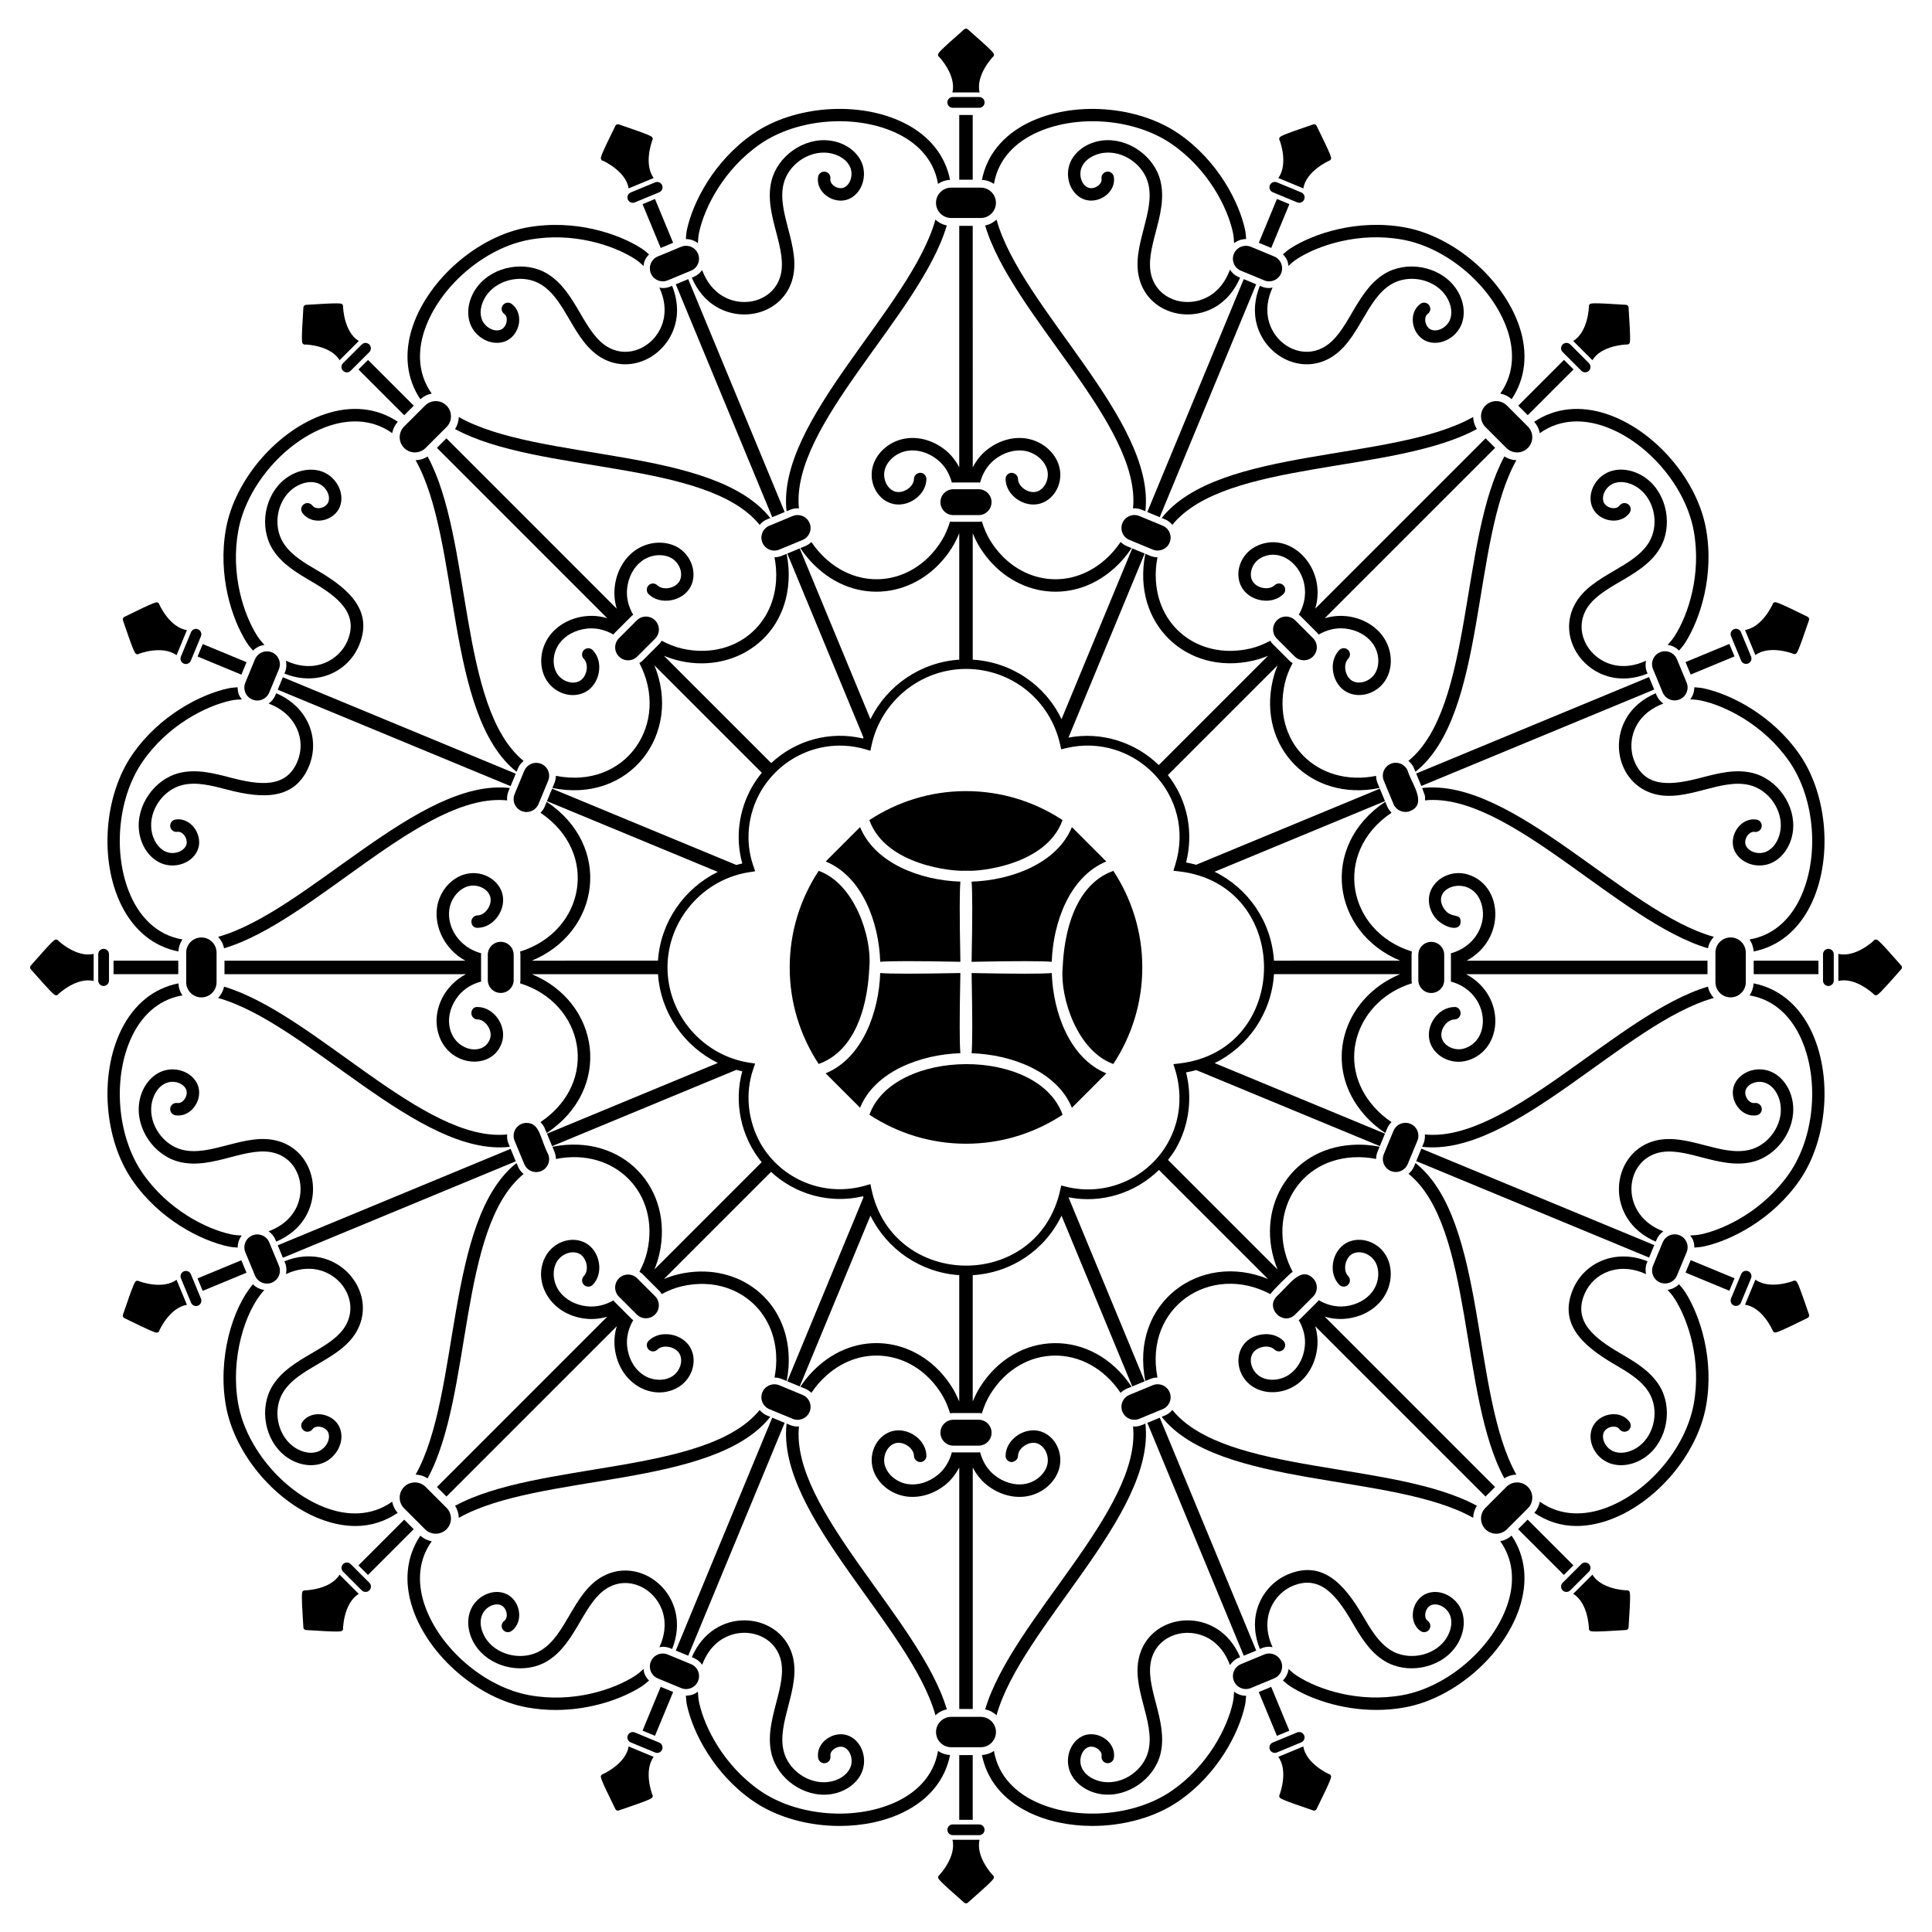 <?xml version="1.0" encoding="UTF-8"?>
<!-- Uploaded to: SVG Repo, www.svgrepo.com, Generator: SVG Repo Mixer Tools -->
<svg fill="#000000" width="800px" height="800px" version="1.1" viewBox="144 144 512 512" xmlns="http://www.w3.org/2000/svg">
 <g>
  <path d="m404.93 171.14c0-0.789-0.641-1.426-1.426-1.426h-7.019c-0.789 0-1.426 0.641-1.426 1.426 0 0.789 0.641 1.426 1.426 1.426h7.019c0.789 0.004 1.426-0.637 1.426-1.426z"/>
  <path d="m400.48 151.77c-0.281-0.238-0.68-0.238-0.961 0-6.996 6.144-6.973 6.356-6.918 6.816 0.027 0.234 0.078 0.391 0.289 0.504 0.059 0.047 4.613 4.859 3.504 9.422 0.035 0 0.066-0.02 0.102-0.02h7.019c0.035 0 0.062 0.02 0.098 0.02-1.094-4.488 3.301-9.223 3.496-9.414 0.164-0.121 0.273-0.309 0.297-0.508 0.047-0.465 0.074-0.676-6.926-6.82z"/>
  <path d="m592.05 322.76-1.367-3.301 11.613-4.809 1.367 3.301z"/>
  <path d="m571.71 295.28c-4.055 2.379-8.258 4.836-10.453 9.039-1.77 3.391-1.902 7.231-0.371 10.82 1.652 3.879 5.102 6.902 9.219 8.094 3.621 1.055 7.238 0.586 10.523-0.73l-0.203-0.492c-0.387-0.938-0.395-1.934-0.219-2.91-2.844 1.32-6.016 1.875-9.18 0.957-3.18-0.922-5.836-3.246-7.106-6.223-1.137-2.66-1.043-5.5 0.266-7.996 1.754-3.359 5.371-5.477 9.195-7.719 3.918-2.297 7.969-4.668 10.402-8.633 3.602-5.863 2.086-14.359-3.309-18.555-3.008-2.328-6.789-3.09-9.863-1.965-3.801 1.379-6.012 5.676-4.738 9.195 0.715 1.957 2.629 3.43 4.887 3.746 2.055 0.289 3.969-0.441 5.082-1.969 0.539-0.734 0.375-1.77-0.359-2.305-0.734-0.531-1.77-0.375-2.305 0.363-0.551 0.754-1.555 0.699-1.957 0.645-1.047-0.148-1.949-0.793-2.246-1.605-0.652-1.801 0.691-4.215 2.758-4.969 2.422-0.871 5.059 0.184 6.715 1.473 4.133 3.211 5.285 9.723 2.519 14.219-1.996 3.266-5.523 5.332-9.258 7.519z"/>
  <path d="m540.21 538.07-45.156-45.156c1.82 0.547 3.762 0.77 5.805 0.539 3.93-0.445 7.394-2.344 9.512-5.207 2.469-3.336 2.898-7.859 1.074-11.258-2.078-3.883-6.906-5.539-10.539-3.648-1.891 0.992-3.246 2.981-3.629 5.32-0.363 2.227 0.23 4.344 1.621 5.797 0.633 0.66 1.68 0.68 2.336 0.051 0.656-0.633 0.68-1.676 0.047-2.336-0.672-0.699-0.941-1.785-0.746-2.981 0.211-1.301 0.938-2.426 1.902-2.93 1.984-1.043 4.898 0.047 6.098 2.285 1.211 2.262 0.875 5.441-0.824 7.734-1.574 2.129-4.207 3.551-7.227 3.891-2.523 0.281-4.898-0.383-7.039-1.617-0.09 0.105-0.121 0.234-0.223 0.336l-4.723 4.723c-0.094 0.094-0.223 0.129-0.324 0.219 1.23 2.137 1.895 4.512 1.609 7.039-0.344 3.019-1.758 5.656-3.887 7.227-2.297 1.699-5.477 2.039-7.734 0.824-2.238-1.199-3.328-4.106-2.285-6.098 1.012-1.918 4.312-2.684 5.918-1.156 0.648 0.629 1.699 0.605 2.332-0.051 0.629-0.66 0.605-1.703-0.055-2.332-1.457-1.398-3.578-1.984-5.801-1.621-7.637 1.25-7.93 10.809-1.672 14.168 3.41 1.82 7.93 1.387 11.262-1.078 2.859-2.117 4.758-5.582 5.207-9.508 0.23-2.043 0.012-3.977-0.527-5.793l45.141 45.141z"/>
  <path d="m398.21 174.47h3.57v17.152h-3.57z"/>
  <path d="m543.35 251.48c-0.785-0.785-1.816-1.18-2.844-1.18-1.031 0-2.059 0.395-2.844 1.18-1.57 1.57-1.57 4.117 0 5.691l5.543 5.543c0.785 0.785 1.816 1.18 2.844 1.18 1.031 0 2.059-0.395 2.844-1.18 1.57-1.57 1.57-4.121 0-5.688z"/>
  <path d="m451.35 519.7 25.562 61.715-3.297 1.367-25.562-61.715z"/>
  <path d="m401.79 596.89v-63.984c0.906 1.711 2.078 3.305 3.719 4.613 3.094 2.465 6.898 3.574 10.41 3.043 4.106-0.613 7.609-3.512 8.719-7.199 1.273-4.215-0.957-8.809-4.875-10.031-2.023-0.637-4.394-0.191-6.32 1.195-1.84 1.32-2.918 3.231-2.957 5.25-0.023 0.91 0.699 1.668 1.613 1.688 0.832-0.078 1.664-0.703 1.684-1.613 0.023-0.969 0.602-1.934 1.586-2.641 1.074-0.77 2.391-1.043 3.41-0.727 2.148 0.672 3.434 3.496 2.699 5.93-0.738 2.453-3.227 4.461-6.051 4.887-2.609 0.387-5.488-0.469-7.863-2.359-1.98-1.578-3.188-3.711-3.828-6.082-0.133 0.012-0.258 0.039-0.395 0.039h-6.684c-0.133 0-0.262-0.031-0.395-0.039-0.645 2.367-1.852 4.504-3.836 6.082-2.371 1.891-5.25 2.754-7.856 2.359-2.824-0.426-5.312-2.434-6.051-4.891-0.734-2.434 0.555-5.258 2.695-5.926 1.039-0.324 2.352-0.043 3.418 0.727 0.984 0.707 1.559 1.668 1.582 2.637 0.02 0.91 0.852 1.633 1.684 1.617 0.914-0.02 1.633-0.773 1.613-1.684-0.043-2.016-1.117-3.93-2.949-5.246-1.926-1.387-4.297-1.832-6.328-1.199-3.91 1.219-6.144 5.816-4.875 10.031 1.117 3.691 4.621 6.586 8.723 7.199 3.535 0.527 7.32-0.586 10.402-3.043 1.648-1.312 2.82-2.906 3.731-4.621v63.992z"/>
  <path d="m450.79 510.84c-0.438 0-0.883 0.086-1.309 0.262l-6.172 2.555c-1.75 0.727-2.582 2.734-1.855 4.481 0.547 1.32 1.824 2.117 3.172 2.117 0.438 0 0.883-0.086 1.312-0.262l6.172-2.555c1.75-0.727 2.582-2.731 1.855-4.481-0.551-1.316-1.832-2.117-3.176-2.117z"/>
  <path d="m480.53 193.09c-0.301 0.727 0.043 1.559 0.77 1.859l6.465 2.676c0.715 0.301 1.555-0.035 1.859-0.77 0.301-0.727-0.043-1.559-0.77-1.859l-6.465-2.68c-0.723-0.293-1.559 0.047-1.859 0.773z"/>
  <path d="m396.66 527.11h6.684c1.895 0 3.43-1.535 3.43-3.43s-1.535-3.43-3.43-3.43h-6.684c-1.895 0-3.43 1.535-3.43 3.43 0 1.891 1.535 3.43 3.43 3.43z"/>
  <path d="m392.05 197.75c0 2.223 1.801 4.023 4.023 4.023h7.836c2.219 0 4.023-1.801 4.023-4.023s-1.801-4.023-4.023-4.023h-7.836c-2.223 0-4.023 1.805-4.023 4.023z"/>
  <path d="m451.55 192.02c-1.598-6.691-8.68-11.629-15.457-10.781-3.773 0.473-6.981 2.613-8.367 5.586-0.777 1.664-0.922 3.676-0.387 5.519 0.566 1.965 1.855 3.543 3.539 4.328 1.883 0.875 4.281 0.562 6.098-0.801 1.676-1.258 2.496-3.121 2.207-4.996-0.137-0.902-1.004-1.527-1.883-1.375-0.902 0.141-1.52 0.984-1.379 1.883 0.145 0.93-0.605 1.602-0.93 1.844-0.848 0.637-1.93 0.816-2.723 0.453-1.121-0.523-1.59-1.641-1.766-2.258-0.309-1.07-0.234-2.269 0.203-3.207 1.09-2.336 3.707-3.449 5.785-3.707 5.219-0.648 10.609 3.137 11.84 8.27 0.887 3.723-0.148 7.676-1.238 11.859-1.188 4.551-2.418 9.258-1 13.781 1.145 3.652 3.766 6.461 7.387 7.914 3.902 1.57 8.488 1.273 12.242-0.793 3.301-1.816 5.531-4.707 6.922-7.957l-0.48-0.199c-0.941-0.391-1.652-1.09-2.215-1.914-1.078 2.949-2.93 5.59-5.816 7.18-2.898 1.594-6.418 1.824-9.418 0.621-2.688-1.078-4.625-3.152-5.473-5.84-1.133-3.617-0.074-7.668 1.043-11.957 1.16-4.387 2.348-8.93 1.266-13.453z"/>
  <path d="m561 241.9-12.129 12.129-2.527-2.527 12.129-12.129z"/>
  <path d="m558.12 235.29c-0.555 0.555-0.555 1.457 0 2.012l4.949 4.949c0.555 0.555 1.457 0.559 2.012 0 0.555-0.555 0.555-1.457 0-2.012l-4.949-4.949c-0.551-0.555-1.453-0.555-2.012 0z"/>
  <path d="m485.7 198.1-4.809 11.609-3.297-1.367 4.809-11.609z"/>
  <path d="m474.17 209.14c-1.348 0-2.625 0.797-3.172 2.117-0.727 1.75 0.105 3.758 1.855 4.481l6.172 2.555c0.43 0.18 0.875 0.262 1.312 0.262 1.344 0 2.621-0.797 3.172-2.117 0.723-1.75-0.105-3.758-1.855-4.481l-6.172-2.559c-0.43-0.172-0.875-0.258-1.312-0.258z"/>
  <path d="m254.14 534.79c1.148 0.035 2.242 0.371 3.18 0.996 11.941-21.938 8.074-66.453 25.438-80.668-1.422-1.203-1.574-2.332-1.875-2.902-18.973 15.012-14.781 61.363-26.742 82.574z"/>
  <path d="m310.45 481.77c-0.879 0-1.758 0.336-2.426 1.004-1.336 1.34-1.336 3.512 0 4.852l4.723 4.727c0.672 0.668 1.547 1.004 2.426 1.004s1.758-0.336 2.426-1.004c1.34-1.34 1.34-3.512 0-4.852l-4.727-4.723c-0.664-0.672-1.543-1.008-2.422-1.008z"/>
  <path d="m287.41 454.35c1.75-0.727 2.582-2.734 1.855-4.481-2.09-3.953-2.106-8.293-5.727-8.293-0.438 0-0.883 0.086-1.309 0.262-1.75 0.727-2.582 2.731-1.855 4.481l2.555 6.172c0.73 1.762 2.738 2.578 4.481 1.859z"/>
  <path d="m278.72 353.77 0.387-0.938c-24.066-2.766-53.824 32.879-77.305 39.438 0.785 0.832 1.344 1.871 1.566 3.039 23.652-6.977 52.84-41.477 75.023-39.195-0.059-0.793 0.016-1.59 0.328-2.344z"/>
  <path d="m279.11 447.92c-0.191-0.621-0.84-1.441-0.707-3.281-22.141 2.285-51.148-32.035-75.031-39.172-0.227 1.156-0.785 2.188-1.559 3.012 23.461 6.547 53.184 42.207 77.297 39.441z"/>
  <path d="m398.21 203.86v63.992c-0.906-1.715-2.082-3.309-3.731-4.621-3.09-2.457-6.867-3.566-10.402-3.039-4.102 0.613-7.606 3.504-8.723 7.199-1.273 4.215 0.957 8.809 4.875 10.031 2.031 0.637 4.402 0.191 6.324-1.195 1.832-1.32 2.914-3.231 2.953-5.246 0.023-0.91-0.703-1.664-1.613-1.688-0.93 0.043-1.668 0.703-1.684 1.613-0.023 0.969-0.602 1.934-1.582 2.641-1.07 0.77-2.379 1.043-3.418 0.723-2.144-0.672-3.43-3.492-2.695-5.926 0.738-2.457 3.231-4.465 6.051-4.887 2.606-0.391 5.484 0.465 7.859 2.359 1.98 1.578 3.188 3.715 3.832 6.082 0.133-0.008 0.258-0.039 0.395-0.039h6.684c0.133 0 0.262 0.031 0.395 0.039 0.645-2.367 1.848-4.5 3.832-6.078 2.379-1.891 5.262-2.742 7.859-2.359 2.824 0.426 5.312 2.434 6.055 4.887 0.734 2.43-0.551 5.254-2.695 5.926-1.039 0.32-2.348 0.047-3.418-0.723-0.98-0.707-1.559-1.668-1.582-2.641-0.02-0.91-0.844-1.57-1.684-1.613-0.914 0.02-1.637 0.773-1.613 1.688 0.043 2.016 1.121 3.93 2.953 5.246 1.926 1.387 4.293 1.828 6.324 1.195 3.918-1.219 6.148-5.816 4.875-10.031-1.117-3.691-4.621-6.582-8.723-7.199-3.523-0.527-7.312 0.582-10.402 3.043-1.645 1.309-2.816 2.902-3.723 4.613l-0.008-63.992z"/>
  <path d="m348.65 281.06-25.562-61.715 3.297-1.367 25.562 61.715z"/>
  <path d="m349.21 289.91c0.438 0 0.883-0.086 1.312-0.262l6.172-2.555c1.75-0.727 2.582-2.731 1.855-4.481-0.547-1.32-1.824-2.117-3.172-2.117-0.438 0-0.883 0.086-1.309 0.262l-6.172 2.555c-1.75 0.727-2.582 2.734-1.855 4.481 0.543 1.32 1.82 2.117 3.168 2.117z"/>
  <path d="m259.78 262.68 45.16 45.16c-1.824-0.551-3.766-0.773-5.809-0.539-3.926 0.441-7.387 2.34-9.508 5.207-2.465 3.336-2.898 7.859-1.074 11.262 2.078 3.875 6.898 5.555 10.535 3.644 1.891-0.992 3.246-2.977 3.625-5.316 0.367-2.231-0.223-4.344-1.617-5.801-0.629-0.656-1.68-0.68-2.332-0.051-0.66 0.629-0.684 1.676-0.055 2.336 0.672 0.699 0.941 1.789 0.746 2.988-0.211 1.301-0.941 2.422-1.902 2.926-2 1.039-4.894-0.047-6.094-2.281-1.211-2.262-0.875-5.441 0.824-7.738 1.574-2.129 4.207-3.547 7.223-3.887 2.578-0.289 4.949 0.367 7.066 1.574 0.078-0.09 0.113-0.207 0.195-0.293l4.723-4.723c0.094-0.094 0.223-0.133 0.324-0.215-1.234-2.137-1.895-4.512-1.609-7.039 0.344-3.019 1.762-5.652 3.891-7.227 2.293-1.695 5.484-2.031 7.734-0.824 2.238 1.199 3.324 4.106 2.281 6.098-0.504 0.961-1.625 1.691-2.93 1.902-1.207 0.191-2.281-0.074-2.981-0.746-0.66-0.633-1.703-0.617-2.336 0.047-0.629 0.656-0.605 1.703 0.047 2.332 1.457 1.398 3.547 1.98 5.801 1.621 2.34-0.383 4.328-1.738 5.316-3.629 1.871-3.566 0.172-8.492-3.641-10.539-3.402-1.82-7.93-1.391-11.262 1.078-2.863 2.117-4.762 5.582-5.211 9.508-0.23 2.039-0.012 3.973 0.527 5.785l-45.137-45.137z"/>
  <path d="m348.65 519.7 3.297 1.367-25.562 61.715-3.297-1.367z"/>
  <path d="m306.92 501.25c1.066 9.293 9.797 14.152 16.473 10.586 3.875-2.082 5.547-6.906 3.641-10.539-0.988-1.891-2.977-3.246-5.316-3.629-2.234-0.355-4.344 0.227-5.801 1.625-0.656 0.629-0.68 1.676-0.047 2.332 0.629 0.664 1.676 0.68 2.336 0.051 0.699-0.668 1.75-0.949 2.981-0.746 1.301 0.211 2.422 0.941 2.93 1.902 1.043 1.992-0.047 4.894-2.281 6.098-2.258 1.215-5.441 0.875-7.734-0.82-2.129-1.578-3.547-4.211-3.891-7.227-0.289-2.527 0.375-4.902 1.609-7.043-0.102-0.086-0.23-0.121-0.324-0.219l-4.723-4.723c-0.086-0.086-0.113-0.199-0.191-0.289-2.113 1.199-4.481 1.855-7.07 1.57-3.016-0.34-5.648-1.762-7.223-3.887-1.699-2.293-2.035-5.477-0.828-7.734 1.203-2.238 4.109-3.328 6.098-2.281 0.957 0.504 1.691 1.625 1.902 2.926 0.195 1.199-0.074 2.285-0.746 2.984-0.629 0.66-0.605 1.703 0.055 2.336 0.648 0.625 1.699 0.605 2.332-0.051 1.398-1.457 1.984-3.574 1.617-5.801-0.379-2.34-1.734-4.324-3.625-5.316-3.629-1.902-8.453-0.234-10.539 3.644-3.527 6.594 1.195 15.402 10.59 16.465 2.039 0.234 3.973 0.016 5.785-0.523l-45.137 45.137 2.527 2.527 45.141-45.141c-0.551 1.809-0.77 3.742-0.539 5.785z"/>
  <path d="m312.88 317.98 4.727-4.723c1.34-1.34 1.34-3.512 0-4.852-0.672-0.672-1.547-1.004-2.426-1.004-0.879 0-1.754 0.336-2.426 1.004l-4.723 4.727c-1.34 1.34-1.34 3.512 0 4.852 0.672 0.672 1.547 1.004 2.426 1.004 0.875-0.004 1.754-0.34 2.422-1.008z"/>
  <path d="m350.52 511.11c-0.43-0.18-0.871-0.262-1.309-0.262-1.348 0-2.625 0.797-3.172 2.117-0.727 1.75 0.105 3.758 1.855 4.481l6.172 2.559c0.43 0.18 0.875 0.262 1.309 0.262 1.348 0 2.625-0.797 3.172-2.117 0.727-1.75-0.105-3.758-1.855-4.481z"/>
  <path d="m282.23 358.93c0.43 0.176 0.871 0.262 1.309 0.262 1.348 0 2.625-0.797 3.172-2.117l2.555-6.172c0.727-1.75-0.105-3.758-1.855-4.481-0.43-0.18-0.875-0.262-1.309-0.262-1.348 0-2.625 0.797-3.172 2.117l-2.555 6.172c-0.723 1.75 0.105 3.758 1.855 4.481z"/>
  <path d="m270.54 386.59c-0.914 0.02-1.633 0.773-1.613 1.684 0.02 0.91 0.617 1.672 1.684 1.617 2.019-0.043 3.934-1.121 5.25-2.953 1.383-1.926 1.828-4.293 1.195-6.324-1.223-3.914-5.82-6.144-10.031-4.875-3.691 1.113-6.586 4.617-7.203 8.723-0.781 5.246 2.109 11.207 7.504 14.129h-63.836v3.574h63.992c-5.766 3.051-8.422 9.027-7.664 14.129 1.582 10.488 14.699 11.98 17.23 3.852 1.301-4.144-2.008-9.184-6.441-9.285-1.066-0.086-1.664 0.703-1.684 1.613-0.023 0.914 0.703 1.668 1.613 1.688 0.969 0.02 1.934 0.598 2.637 1.582 0.77 1.07 1.047 2.379 0.723 3.418-1.555 4.992-9.789 3.469-10.812-3.356-0.395-2.621 0.469-5.484 2.359-7.863 1.578-1.98 3.711-3.188 6.082-3.832-0.012-0.133-0.039-0.258-0.039-0.395v-6.684c0-0.133 0.031-0.262 0.039-0.391-6.004-1.629-9.133-7.074-8.441-11.691 0.422-2.824 2.434-5.312 4.887-6.055 2.445-0.73 5.258 0.547 5.93 2.699 0.32 1.035 0.043 2.344-0.727 3.414-0.703 0.988-1.664 1.562-2.633 1.582z"/>
  <path d="m257.32 264.97c-0.938 0.621-2.035 0.961-3.18 0.996 11.961 21.203 7.746 67.484 26.75 82.562l0.387-0.934c0.324-0.785 0.855-1.414 1.473-1.941-17.289-14.109-13.57-58.898-25.43-80.684z"/>
  <path d="m280.13 403.71v-6.684c0-1.895-1.535-3.43-3.43-3.43s-3.43 1.535-3.43 3.43v6.684c0 1.895 1.535 3.43 3.43 3.43 1.895 0.004 3.43-1.535 3.43-3.43z"/>
  <path d="m592.05 477.95 11.613 4.809-1.367 3.301-11.613-4.809z"/>
  <path d="m480.88 591.04 4.809 11.613-3.297 1.367-4.809-11.613z"/>
  <path d="m319.47 607.66c0.301-0.727-0.043-1.559-0.77-1.859l-6.465-2.68c-0.727-0.301-1.559 0.047-1.859 0.77-0.301 0.723 0.039 1.559 0.77 1.859l6.465 2.68c0.734 0.305 1.562-0.051 1.859-0.77z"/>
  <path d="m481.66 588.79c1.75-0.727 2.582-2.734 1.855-4.481-0.547-1.32-1.824-2.117-3.172-2.117-0.438 0-0.883 0.086-1.312 0.262l-6.172 2.559c-1.75 0.723-2.582 2.731-1.855 4.481 0.723 1.742 2.727 2.582 4.481 1.855z"/>
  <path d="m482.38 608.42 6.465-2.676c0.723-0.301 1.074-1.129 0.77-1.859-0.305-0.734-1.141-1.066-1.859-0.77l-6.465 2.676c-0.727 0.301-1.07 1.133-0.77 1.859 0.301 0.727 1.133 1.07 1.859 0.77z"/>
  <path d="m540.51 550.45c1.031 0 2.059-0.395 2.844-1.18l5.543-5.543c1.57-1.57 1.57-4.117 0-5.688-0.785-0.785-1.816-1.18-2.844-1.18-1.031 0-2.059 0.395-2.844 1.18l-5.543 5.543c-1.57 1.57-1.57 4.121 0 5.691 0.785 0.785 1.812 1.176 2.844 1.176z"/>
  <path d="m398.21 609.12h3.57v17.152h-3.57z"/>
  <path d="m407.94 603.01c0-2.219-1.801-4.023-4.023-4.023h-7.836c-2.223 0-4.023 1.801-4.023 4.023 0 2.223 1.801 4.023 4.023 4.023h7.836c2.223 0 4.023-1.801 4.023-4.023z"/>
  <path d="m348.45 608.74c1.598 6.691 8.594 11.625 15.461 10.781 3.769-0.477 6.977-2.613 8.367-5.586 1.711-3.66 0.234-8.262-3.156-9.848-1.883-0.887-4.277-0.566-6.102 0.797-1.672 1.258-2.5 3.125-2.207 4.996 0.141 0.902 1.016 1.531 1.883 1.375 0.902-0.141 1.516-0.984 1.375-1.883-0.145-0.93 0.605-1.602 0.934-1.848 0.844-0.637 1.93-0.812 2.723-0.449 1.73 0.812 2.492 3.465 1.562 5.461-0.914 1.953-3.133 3.375-5.789 3.707-5.254 0.652-10.613-3.141-11.84-8.27-0.887-3.723 0.148-7.672 1.242-11.859 1.188-4.551 2.418-9.258 1-13.785-3.527-11.25-20.711-12.809-26.555 0.836l0.48 0.199c0.945 0.391 1.703 1.035 2.254 1.816 1.082-2.91 2.926-5.508 5.781-7.082 2.891-1.594 6.406-1.828 9.422-0.625 2.684 1.078 4.621 3.152 5.469 5.836 1.133 3.621 0.07 7.672-1.051 11.961-1.148 4.402-2.34 8.941-1.254 13.469z"/>
  <path d="m395.07 628.91c0 0.797 0.648 1.426 1.422 1.426h6.996c0.785 0 1.422-0.637 1.422-1.422 0-0.785-0.637-1.426-1.422-1.426h-6.996c-0.785 0-1.422 0.637-1.422 1.422z"/>
  <path d="m464.14 578.1c2.887 1.59 4.738 4.227 5.816 7.172 0.566-0.82 1.277-1.523 2.215-1.914l0.477-0.199c-1.391-3.246-3.617-6.137-6.918-7.953-3.75-2.066-8.332-2.367-12.25-0.793-3.617 1.453-6.242 4.266-7.379 7.914-2.719 8.652 4.137 17.68 2.238 25.641-1.23 5.137-6.633 8.934-11.84 8.27-2.078-0.262-4.695-1.371-5.789-3.707-0.93-1.996-0.168-4.652 1.562-5.461 0.789-0.367 1.879-0.188 2.727 0.449 0.324 0.246 1.07 0.918 0.93 1.844-0.141 0.902 0.477 1.746 1.379 1.883 0.871 0.152 1.746-0.473 1.883-1.375 0.289-1.871-0.531-3.738-2.207-4.992-1.828-1.371-4.223-1.684-6.102-0.801-3.387 1.582-4.863 6.184-3.156 9.848 1.391 2.973 4.598 5.113 8.371 5.586 6.746 0.84 13.859-4.086 15.457-10.781 2.141-8.938-4.606-18.066-2.297-25.418 1.918-6.137 9.309-8.277 14.883-5.211z"/>
  <path d="m628.54 405.3c0.785 0 1.426-0.633 1.426-1.422v-6.996c0-0.785-0.637-1.422-1.422-1.422-0.785 0-1.426 0.637-1.426 1.422v6.996c0 0.785 0.637 1.422 1.422 1.422z"/>
  <path d="m620.89 343.92c-7.207-10.391-18.152-15.914-25.332-17.484-0.816-0.18-1.684-0.234-2.547-0.301 0.012 1.164-0.379 2.281-1.074 3.199 1 0.039 1.984 0.125 2.922 0.328 6.59 1.441 16.66 6.535 23.324 16.141 6.902 9.961 8.07 25.688 2.711 36.582-2.125 4.324-6.172 9.387-13.25 10.582 0.637 0.91 1.016 2.004 1.074 3.184 6.473-1.27 11.793-5.508 15.141-12.309 5.844-11.891 4.57-29.051-2.969-39.922z"/>
  <path d="m603.51 489.98c0.727 0.301 1.559-0.043 1.859-0.77l2.68-6.465c0.301-0.723-0.043-1.559-0.77-1.859-0.742-0.309-1.566 0.055-1.859 0.77l-2.68 6.465c-0.301 0.727 0.043 1.559 0.77 1.859z"/>
  <path d="m608.75 398.59h17.156v3.574h-17.156z"/>
  <path d="m571.22 522.1c0.402-0.055 1.402-0.113 1.957 0.648 0.535 0.742 1.574 0.895 2.305 0.359 0.734-0.539 0.898-1.57 0.359-2.305-1.117-1.527-3.027-2.266-5.086-1.969-2.258 0.32-4.168 1.793-4.883 3.75-1.277 3.519 0.938 7.816 4.738 9.195 3.086 1.125 6.863 0.363 9.863-1.965 5.398-4.195 6.914-12.691 3.309-18.555-2.438-3.961-6.488-6.332-10.402-8.629-6.762-3.957-12.594-8.371-9.461-15.711 2.367-5.555 9.066-8.621 16.297-5.258-0.188-0.984-0.184-1.992 0.211-2.941l0.191-0.461c-8.637-3.453-16.773 0.422-19.738 7.363-3.871 9.082 2.344 14.887 10.824 19.855 3.734 2.188 7.258 4.25 9.262 7.508 2.766 4.496 1.613 11.008-2.516 14.219-1.66 1.285-4.293 2.344-6.719 1.473-2.066-0.754-3.41-3.164-2.758-4.965 0.297-0.82 1.199-1.465 2.246-1.613z"/>
  <path d="m403.34 273.65h-6.684c-1.895 0-3.43 1.535-3.43 3.43s1.535 3.43 3.43 3.43h6.684c1.895 0 3.43-1.535 3.43-3.43s-1.539-3.43-3.43-3.43z"/>
  <path d="m560.13 565.46 4.949-4.945c0.555-0.555 0.555-1.457 0-2.012s-1.457-0.555-2.012 0l-4.949 4.945c-0.555 0.555-0.555 1.457 0 2.012 0.555 0.559 1.457 0.559 2.012 0z"/>
  <path d="m548.84 546.71 12.129 12.129-2.527 2.527-12.129-12.129z"/>
  <path d="m207.96 477.98 1.367 3.301-11.613 4.809-1.367-3.301z"/>
  <path d="m259.49 250.3c-1.031 0-2.059 0.395-2.844 1.18l-5.543 5.543c-1.57 1.57-1.57 4.121 0 5.691 0.785 0.785 1.816 1.18 2.844 1.18 1.031 0 2.059-0.395 2.844-1.18l5.543-5.543c1.57-1.57 1.57-4.117 0-5.688-0.785-0.789-1.812-1.184-2.844-1.184z"/>
  <path d="m239.86 235.3-4.949 4.949c-0.555 0.555-0.555 1.453 0 2.012 0.555 0.555 1.457 0.555 2.012 0l4.949-4.949c0.555-0.555 0.555-1.457 0-2.012-0.551-0.559-1.449-0.559-2.012 0z"/>
  <path d="m207.97 322.79-11.613-4.809 1.367-3.301 11.613 4.809z"/>
  <path d="m228.77 278.65c-0.418 0.055-1.406 0.102-1.961-0.648-0.535-0.734-1.574-0.895-2.305-0.359-0.734 0.539-0.898 1.57-0.359 2.309 1.117 1.527 3.035 2.258 5.094 1.969 2.254-0.32 4.168-1.793 4.875-3.746 0.633-1.742 0.43-3.773-0.559-5.562-0.926-1.68-2.445-3.004-4.172-3.633-3.07-1.117-6.859-0.367-9.863 1.965-5.394 4.191-6.914 12.688-3.309 18.555 2.434 3.961 6.488 6.336 10.402 8.629 6.793 3.981 12.578 8.383 9.461 15.711-1.273 2.977-3.926 5.305-7.106 6.227-3.164 0.918-6.348 0.359-9.195-0.973 0.188 0.988 0.184 1.996-0.211 2.945l-0.191 0.465c8.605 3.449 16.77-0.406 19.738-7.371 3.879-9.078-2.363-14.898-10.824-19.852-3.734-2.184-7.258-4.25-9.258-7.508-2.766-4.5-1.613-11.012 2.519-14.219 1.652-1.289 4.289-2.348 6.715-1.473 0.969 0.352 1.871 1.148 2.406 2.121 0.312 0.562 0.77 1.68 0.348 2.844-0.301 0.809-1.203 1.457-2.246 1.605z"/>
  <path d="m251.13 254.04-12.129-12.129 2.527-2.527 12.129 12.129z"/>
  <path d="m316.48 216.44c0.547 1.32 1.824 2.117 3.168 2.117 1.176 0 1.488-0.422 7.484-2.82 1.75-0.727 2.582-2.731 1.855-4.481-0.547-1.32-1.824-2.117-3.172-2.117-1.176 0-1.461 0.41-7.484 2.816-1.746 0.727-2.574 2.734-1.852 4.484z"/>
  <path d="m319.09 209.71-4.809-11.609 3.297-1.367 4.809 11.609z"/>
  <path d="m318.7 192.33c-0.172-0.07-0.355-0.109-0.543-0.109-0.184 0-0.367 0.035-0.543 0.109l-6.465 2.676c-0.363 0.148-0.633 0.434-0.77 0.77-0.141 0.336-0.148 0.727 0 1.09 0.227 0.547 0.758 0.879 1.316 0.879 0.18 0 0.363-0.035 0.543-0.109l6.465-2.676c0.727-0.301 1.07-1.133 0.77-1.859-0.152-0.363-0.434-0.633-0.773-0.77z"/>
  <path d="m345.27 223.27c-2.996 1.207-6.523 0.973-9.422-0.621-2.852-1.57-4.695-4.168-5.781-7.078-0.551 0.781-1.309 1.426-2.254 1.816l-0.48 0.199c1.391 3.246 3.617 6.137 6.918 7.953 7.348 4.043 17.062 1.078 19.629-7.121 1.418-4.523 0.188-9.227-1-13.777-1.09-4.184-2.125-8.137-1.238-11.859 1.227-5.137 6.66-8.926 11.836-8.27 2.082 0.262 4.699 1.371 5.789 3.711 0.438 0.938 0.516 2.133 0.203 3.203-0.18 0.617-0.645 1.73-1.766 2.258-0.793 0.359-1.871 0.184-2.719-0.449-0.324-0.246-1.07-0.918-0.93-1.844 0.141-0.902-0.477-1.746-1.375-1.883-0.867-0.152-1.746 0.473-1.883 1.375-0.289 1.871 0.531 3.738 2.207 4.996 1.82 1.363 4.211 1.68 6.098 0.801 1.684-0.785 2.973-2.363 3.539-4.328 0.535-1.844 0.395-3.856-0.387-5.519-1.387-2.973-4.594-5.113-8.367-5.586-6.82-0.855-13.859 4.086-15.457 10.781-1.082 4.523 0.105 9.066 1.254 13.457 1.121 4.289 2.176 8.34 1.047 11.957-0.836 2.676-2.777 4.75-5.461 5.828z"/>
  <path d="m241.88 565.46c0.559-0.555 0.559-1.457 0-2.012l-4.949-4.949c-0.555-0.555-1.457-0.559-2.012 0-0.555 0.555-0.555 1.457 0 2.012l4.949 4.949c0.555 0.559 1.457 0.559 2.012 0z"/>
  <path d="m238.99 558.85 12.129-12.129 2.527 2.527-12.129 12.129z"/>
  <path d="m256.64 549.27c1.57 1.57 4.117 1.57 5.691 0 1.57-1.57 1.57-4.121 0-5.691l-5.543-5.543c-1.57-1.57-4.117-1.57-5.691 0-1.57 1.57-1.57 4.121 0 5.691z"/>
  <path d="m328.99 589.5c0.727-1.75-0.105-3.758-1.855-4.481l-6.172-2.555c-1.762-0.73-3.762 0.117-4.481 1.855-0.727 1.75 0.105 3.758 1.855 4.481l6.172 2.559c1.758 0.719 3.758-0.117 4.481-1.859z"/>
  <path d="m196.48 310.77c-0.742-0.309-1.566 0.055-1.859 0.77l-2.68 6.465c-0.301 0.723 0.039 1.555 0.77 1.859 0.727 0.301 1.559-0.043 1.859-0.77l2.68-6.465c0.301-0.727-0.043-1.555-0.77-1.859z"/>
  <path d="m314.28 602.64 4.809-11.613 3.297 1.367-4.809 11.613z"/>
  <path d="m228.28 505.47c4.059-2.375 8.258-4.836 10.453-9.035 4.008-7.668-0.855-16.605-8.844-18.918-3.625-1.047-7.242-0.582-10.523 0.734l0.203 0.488c0.391 0.938 0.395 1.934 0.219 2.91 2.848-1.324 6.019-1.875 9.184-0.961 3.18 0.922 5.836 3.25 7.106 6.227 1.133 2.66 1.035 5.496-0.27 7.992-1.754 3.359-5.371 5.477-9.191 7.719-3.918 2.293-7.969 4.668-10.402 8.629-3.606 5.863-2.09 14.359 3.305 18.555 3 2.332 6.781 3.09 9.867 1.965 3.613-1.309 6.062-5.527 4.734-9.191-1.445-4-7.426-5.262-9.969-1.777-0.539 0.734-0.379 1.77 0.359 2.305 0.73 0.535 1.77 0.383 2.305-0.359 0.949-1.297 3.637-0.609 4.203 0.957 0.691 1.902-0.836 4.266-2.754 4.965-2.422 0.879-5.055-0.184-6.719-1.473-4.133-3.211-5.289-9.723-2.519-14.219 1.996-3.262 5.523-5.324 9.254-7.512z"/>
  <path d="m196.49 490.01c0.727-0.301 1.07-1.133 0.77-1.859l-2.676-6.465c-0.297-0.723-1.129-1.074-1.859-0.77-0.727 0.305-1.07 1.133-0.77 1.859l2.676 6.465c0.301 0.723 1.129 1.07 1.859 0.77z"/>
  <path d="m603.51 310.74c-0.727 0.301-1.07 1.133-0.77 1.859l2.676 6.465c0.297 0.727 1.133 1.07 1.859 0.77 0.723-0.297 1.074-1.129 0.77-1.859l-2.676-6.465c-0.305-0.73-1.137-1.07-1.859-0.77z"/>
  <path d="m283.72 204.27c-13.016 2.356-26.047 13.59-30.32 26.129-2.445 7.176-1.676 13.934 2 19.406 0.855-0.773 1.887-1.293 3.012-1.488-4.16-5.852-3.441-12.289-1.887-16.852 3.914-11.492 15.859-21.785 27.785-23.941 11.488-2.09 22.223 1.434 27.906 5.078 0.82 0.527 1.598 1.18 2.344 1.879 0.059-0.453 0.09-0.906 0.27-1.336 0.273-0.664 0.684-1.242 1.184-1.73-0.656-0.562-1.312-1.137-2.016-1.586-6.188-3.977-17.832-7.816-30.277-5.559z"/>
  <path d="m316.95 180.6c-0.125-0.441-0.184-0.648-8.977-3.641-0.344-0.105-0.723 0.039-0.883 0.363-4.102 8.328-4 8.516-3.773 8.922 0.113 0.207 0.223 0.332 0.461 0.355 0.07 0.023 6.102 2.715 6.816 7.34 0.031-0.016 0.051-0.043 0.086-0.055l6.465-2.676c0.031-0.012 0.066-0.008 0.098-0.02-2.715-3.715-0.477-9.75-0.371-10.008 0.105-0.172 0.137-0.387 0.078-0.582z"/>
  <path d="m383.46 176.52c-11.883-5.848-29.047-4.57-39.914 2.965-10.391 7.203-15.918 18.148-17.488 25.328-0.18 0.816-0.234 1.688-0.301 2.555 0.023 0 0.043-0.012 0.062-0.012 1.168 0 2.246 0.414 3.133 1.086 0.039-1 0.125-1.988 0.328-2.922 1.445-6.598 6.539-16.664 16.145-23.324 9.957-6.902 25.695-8.07 36.578-2.715 4.324 2.125 9.387 6.168 10.582 13.25 0.91-0.637 2.004-1.016 3.184-1.074-1.27-6.469-5.504-11.793-12.309-15.137z"/>
  <path d="m234.92 225.28c0.027-0.199-0.027-0.406-0.148-0.566-0.281-0.359-0.414-0.523-9.688 0.074-0.367 0.023-0.652 0.312-0.68 0.676-0.602 9.27-0.434 9.398-0.07 9.688 0.188 0.148 0.336 0.219 0.559 0.148h0.016c0.359 0 6.723 0.262 9.102 4.168 0.023-0.023 0.031-0.059 0.055-0.082l4.949-4.949c0.023-0.023 0.059-0.031 0.082-0.055-3.93-2.394-4.18-8.836-4.176-9.102z"/>
  <path d="m176.14 383.84c3.344 6.801 8.668 11.035 15.137 12.309 0.059-1.18 0.438-2.269 1.074-3.184-7.082-1.195-11.121-6.258-13.25-10.582-5.359-10.895-4.188-26.621 2.715-36.582 6.66-9.605 16.727-14.699 23.324-16.141 0.953-0.207 1.957-0.293 2.973-0.328-0.273-0.355-0.57-0.695-0.75-1.121-0.277-0.672-0.395-1.375-0.383-2.078-0.863 0.066-1.73 0.125-2.543 0.301-7.184 1.57-18.129 7.09-25.332 17.484-7.535 10.875-8.809 28.035-2.965 39.922z"/>
  <path d="m174.09 398.59h17.152v3.574h-17.152z"/>
  <path d="m186.22 304.18c-0.051-0.195-0.176-0.371-0.355-0.469-0.398-0.223-0.574-0.336-8.922 3.777-0.324 0.16-0.484 0.539-0.367 0.887 2.988 8.785 3.191 8.844 3.637 8.973 0.234 0.066 0.395 0.078 0.578-0.074 0.07-0.031 6.234-2.394 10.012 0.371 0.012-0.031 0.008-0.07 0.02-0.102l2.68-6.465c0.012-0.031 0.039-0.051 0.055-0.078-4.562-0.699-7.231-6.562-7.336-6.82z"/>
  <path d="m203.89 284.1c-2.258 12.445 1.578 24.09 5.547 30.273 0.457 0.711 1.039 1.379 1.613 2.043 0.809-0.824 1.859-1.344 3.031-1.496-0.691-0.742-1.34-1.512-1.863-2.328-3.644-5.684-7.164-16.402-5.078-27.906 2.164-11.926 12.457-23.871 23.945-27.785 4.566-1.555 11-2.273 16.852 1.883 0.199-1.121 0.715-2.152 1.488-3.008-5.473-3.676-12.223-4.445-19.402-2-12.547 4.273-23.777 17.309-26.133 30.324z"/>
  <path d="m602.63 392.43c-2.223 0-4.023 1.801-4.023 4.023v7.836c0 2.223 1.801 4.023 4.023 4.023 2.219 0 4.023-1.801 4.023-4.023v-7.836c0-2.219-1.805-4.023-4.023-4.023z"/>
  <path d="m569.98 253.78c-7.18-2.441-13.934-1.676-19.406 2.004 0.789 0.875 1.293 1.914 1.488 3.008 5.852-4.164 12.293-3.441 16.852-1.887 11.492 3.914 21.785 15.863 23.945 27.789 2.082 11.5-1.434 22.219-5.078 27.906-0.52 0.809-1.16 1.57-1.844 2.305 1.168 0.16 2.219 0.684 3.019 1.512 0.57-0.664 1.148-1.324 1.602-2.035 3.969-6.188 7.805-17.832 5.547-30.273-2.352-13.02-13.586-26.055-26.125-30.328z"/>
  <path d="m171.46 395.45c-0.789 0-1.422 0.641-1.426 1.422v7c0 0.777 0.629 1.422 1.426 1.422 0.785 0 1.422-0.637 1.422-1.422v-6.996c0.004-0.789-0.633-1.426-1.422-1.426z"/>
  <path d="m614.12 303.68c-0.207 0.117-0.328 0.223-0.355 0.461-0.023 0.07-2.738 6.109-7.34 6.82 0.016 0.031 0.043 0.051 0.055 0.086l2.676 6.465c0.012 0.031 0.008 0.066 0.02 0.098 3.723-2.727 9.746-0.477 10.008-0.371 0.172 0.105 0.387 0.129 0.582 0.082 0.445-0.125 0.648-0.184 3.641-8.98 0.117-0.344-0.043-0.723-0.367-0.887-8.344-4.109-8.516-3.996-8.918-3.773z"/>
  <path d="m608.36 451.93c6.695-1.602 11.629-8.676 10.781-15.457-0.473-3.773-2.613-6.981-5.59-8.367-3.648-1.711-8.262-0.242-9.844 3.152-0.883 1.883-0.57 4.277 0.801 6.102 1.258 1.672 3.121 2.508 4.992 2.211 0.902-0.141 1.52-0.98 1.379-1.883-0.137-0.902-1.043-1.531-1.883-1.375-0.906 0.125-1.602-0.602-1.848-0.93-0.633-0.848-0.816-1.938-0.449-2.719 0.812-1.734 3.473-2.496 5.461-1.559 2.336 1.09 3.449 3.703 3.711 5.785 0.648 5.188-3.141 10.609-8.277 11.836-3.707 0.887-7.676-0.145-11.855-1.234-4.551-1.188-9.258-2.418-13.781-1-11.254 3.527-12.832 20.707 0.832 26.555l0.207-0.496c0.383-0.926 1.023-1.684 1.805-2.238-11.355-4.234-10.551-17.941-1.852-20.668 3.613-1.129 7.664-0.078 11.957 1.047 4.387 1.133 8.922 2.32 13.453 1.238z"/>
  <path d="m516.27 204.26c-12.449-2.254-24.082 1.582-30.273 5.551-0.703 0.449-1.355 1.023-2.012 1.586 0.5 0.488 0.906 1.066 1.18 1.73 0.18 0.434 0.211 0.891 0.27 1.34 0.746-0.699 1.523-1.352 2.344-1.879 5.688-3.644 16.418-7.168 27.906-5.078 11.93 2.16 23.875 12.457 27.789 23.945 1.551 4.562 2.273 11-1.887 16.852 1.121 0.199 2.152 0.715 3.008 1.488 3.676-5.473 4.445-12.23 2.004-19.402-4.277-12.539-17.312-23.773-30.328-26.133z"/>
  <path d="m482.85 191.21 6.465 2.68c0.031 0.012 0.051 0.039 0.082 0.055 0.707-4.551 6.559-7.231 6.812-7.336 0.195-0.051 0.371-0.184 0.469-0.359 0.227-0.402 0.328-0.586-3.773-8.922-0.16-0.324-0.539-0.484-0.883-0.363-8.793 2.992-8.852 3.195-8.977 3.641-0.066 0.23-0.078 0.395 0.074 0.578 0.035 0.066 2.402 6.231-0.367 10.012 0.027 0.008 0.062 0 0.098 0.016z"/>
  <path d="m456.45 179.49c-10.867-7.535-28.031-8.809-39.914-2.969-6.801 3.344-11.039 8.668-12.312 15.141 1.18 0.059 2.269 0.438 3.184 1.074 1.195-7.078 6.262-11.121 10.586-13.25 10.887-5.352 26.617-4.188 36.578 2.719 9.602 6.656 14.699 16.727 16.145 23.324 0.203 0.934 0.289 1.918 0.328 2.914 0.887-0.676 1.965-1.086 3.133-1.086 0.023 0 0.043 0.012 0.062 0.012-0.066-0.863-0.125-1.73-0.301-2.547-1.57-7.188-7.094-18.129-17.488-25.332z"/>
  <path d="m574.91 224.78c-9.273-0.605-9.395-0.438-9.684-0.074-0.148 0.188-0.219 0.336-0.152 0.559 0.008 0.074-0.172 6.676-4.172 9.109 0.027 0.023 0.059 0.031 0.086 0.059l4.945 4.949c0.023 0.023 0.031 0.055 0.055 0.082 2.375-3.906 8.719-4.168 9.094-4.168h0.004c0.195 0.02 0.414-0.023 0.578-0.152 0.363-0.289 0.527-0.422-0.074-9.688-0.023-0.363-0.312-0.652-0.68-0.676z"/>
  <path d="m516.27 596.48c13.016-2.356 26.051-13.59 30.324-26.129 2.441-7.172 1.672-13.934-2.004-19.406-0.855 0.773-1.887 1.289-3.008 1.488 4.16 5.852 3.438 12.289 1.887 16.852-3.918 11.488-15.859 21.785-27.789 23.945-11.512 2.086-22.219-1.434-27.902-5.078-0.801-0.512-1.559-1.148-2.289-1.824-0.16 1.137-0.676 2.203-1.508 3.016 0.656 0.562 1.312 1.137 2.016 1.586 4.914 3.152 13.266 6.219 22.727 6.219 2.457 0.004 4.984-0.203 7.547-0.668z"/>
  <path d="m565.07 575.47c-0.031 0.199 0.027 0.41 0.152 0.57 0.148 0.191 0.258 0.328 1.656 0.328 1.277 0 3.617-0.113 8.031-0.398 0.363-0.023 0.652-0.312 0.68-0.676 0.605-9.266 0.438-9.395 0.07-9.684-0.184-0.148-0.352-0.211-0.559-0.152h-0.016c-0.359 0-6.719-0.266-9.098-4.172-0.023 0.023-0.031 0.059-0.055 0.082l-4.949 4.949c-0.023 0.023-0.059 0.031-0.082 0.055 3.934 2.387 4.172 8.812 4.168 9.098z"/>
  <path d="m416.54 624.23c5.008 2.461 10.945 3.66 16.957 3.66 8.266 0 16.664-2.266 22.953-6.625 10.395-7.207 15.918-18.148 17.484-25.332 0.18-0.816 0.238-1.688 0.301-2.551-0.02 0-0.039 0.012-0.062 0.012-1.168 0-2.246-0.414-3.133-1.09-0.039 1-0.125 1.988-0.328 2.918-1.441 6.598-6.531 16.664-16.141 23.324-9.957 6.906-25.676 8.078-36.578 2.719-4.324-2.125-9.391-6.168-10.586-13.25-0.91 0.637-2.004 1.016-3.18 1.074 1.27 6.473 5.508 11.797 12.312 15.141z"/>
  <path d="m483.04 620.15c0.125 0.449 0.18 0.652 8.977 3.641 0.078 0.027 0.156 0.039 0.234 0.039 0.27 0 0.523-0.152 0.648-0.402 4.102-8.332 4-8.516 3.773-8.918-0.113-0.207-0.223-0.332-0.461-0.355-0.07-0.023-6.102-2.719-6.816-7.344-0.031 0.016-0.055 0.043-0.086 0.055l-6.465 2.676c-0.031 0.012-0.066 0.008-0.098 0.02 2.715 3.719 0.477 9.754 0.367 10.004-0.102 0.18-0.129 0.391-0.074 0.586z"/>
  <path d="m596.11 516.65c2.254-12.438-1.578-24.082-5.547-30.273-0.457-0.715-1.039-1.379-1.613-2.047-0.809 0.824-1.859 1.344-3.031 1.496 0.691 0.742 1.34 1.512 1.863 2.328 3.641 5.688 7.16 16.41 5.078 27.902-2.164 11.926-12.457 23.871-23.945 27.785-4.562 1.555-11 2.277-16.852-1.883-0.195 1.102-0.699 2.117-1.453 2.965 3.312 2.234 7.062 3.481 11.141 3.481 2.644 0 5.406-0.477 8.23-1.438 12.539-4.266 23.773-17.301 26.129-30.316z"/>
  <path d="m588.42 482.02 2.555-6.172c0.727-1.75-0.105-3.758-1.855-4.481-0.43-0.18-0.875-0.262-1.312-0.262-1.348 0-2.625 0.797-3.172 2.117l-2.555 6.172c-0.727 1.75 0.105 3.758 1.855 4.481 0.43 0.18 0.871 0.262 1.309 0.262 1.348 0 2.629-0.797 3.176-2.117z"/>
  <path d="m613.77 496.57c0.051 0.195 0.18 0.371 0.355 0.469 0.082 0.047 0.16 0.09 0.297 0.09 0.531 0 2.012-0.609 8.625-3.863 0.324-0.16 0.484-0.539 0.367-0.887-2.992-8.789-3.195-8.848-3.641-8.977-0.223-0.059-0.391-0.074-0.574 0.074-0.066 0.035-6.238 2.394-10.016-0.367-0.012 0.031-0.008 0.066-0.02 0.102l-2.68 6.465c-0.012 0.031-0.039 0.047-0.051 0.078 4.594 0.691 7.234 6.559 7.336 6.816z"/>
  <path d="m631.16 403.97c4.477-1.098 9.184 3.285 9.383 3.488 0.121 0.164 0.309 0.273 0.516 0.297 0.039 0.004 0.07 0.008 0.113 0.008 0.422 0 1.062-0.508 6.684-6.914 0.242-0.273 0.242-0.684 0-0.953-6.109-6.961-6.328-6.969-6.797-6.898-0.234 0.027-0.391 0.082-0.504 0.289-0.043 0.055-4.848 4.59-9.395 3.488 0 0.035 0.02 0.07 0.02 0.105v6.996c0 0.031-0.02 0.059-0.02 0.094z"/>
  <path d="m623.86 416.91c-3.344-6.805-8.668-11.039-15.141-12.309-0.059 1.18-0.438 2.269-1.074 3.184 7.082 1.195 11.125 6.258 13.25 10.586 5.356 10.891 4.188 26.621-2.715 36.578-6.66 9.605-16.727 14.699-23.32 16.141-0.949 0.207-1.957 0.293-2.977 0.328 0.273 0.355 0.57 0.695 0.746 1.121 0.277 0.672 0.395 1.375 0.383 2.082 0.863-0.066 1.73-0.129 2.547-0.305 7.18-1.57 18.125-7.094 25.328-17.484 7.543-10.875 8.816-28.035 2.973-39.922z"/>
  <path d="m343.55 621.27c6.289 4.363 14.691 6.625 22.953 6.625 6.016 0 11.957-1.199 16.965-3.664 6.801-3.344 11.035-8.668 12.305-15.137-1.18-0.059-2.273-0.438-3.184-1.074-1.195 7.078-6.258 11.121-10.578 13.25-10.902 5.356-26.621 4.191-36.586-2.715-9.605-6.664-14.699-16.727-16.141-23.324-0.203-0.934-0.289-1.918-0.328-2.914-1.434 1.09-2.543 0.961-3.199 1.074 0.066 0.863 0.125 1.73 0.305 2.547 1.57 7.18 7.09 18.121 17.488 25.332z"/>
  <path d="m230.02 546.97c2.82 0.961 5.582 1.438 8.227 1.438 4.078 0 7.824-1.246 11.137-3.481-0.766-0.867-1.262-1.891-1.453-2.965-5.856 4.16-12.297 3.441-16.848 1.887-11.492-3.914-21.789-15.863-23.949-27.785-2.156-11.922 1.738-24.629 6.922-30.211-1.168-0.156-2.215-0.68-3.019-1.508-5.512 6.414-9.418 19.785-7.148 32.309 2.363 13.012 13.594 26.047 26.133 30.316z"/>
  <path d="m185.57 497.16c0.141 0 0.215-0.043 0.297-0.09 0.207-0.113 0.328-0.223 0.355-0.461 0.02-0.07 2.731-6.109 7.336-6.82-0.016-0.031-0.043-0.051-0.055-0.082l-2.676-6.465c-0.012-0.031-0.008-0.066-0.02-0.098-3.715 2.719-9.754 0.48-10.004 0.371-0.18-0.105-0.395-0.133-0.586-0.078-0.445 0.129-0.648 0.188-3.637 8.977-0.117 0.344 0.043 0.723 0.367 0.887 6.606 3.254 8.09 3.859 8.621 3.859z"/>
  <path d="m239.09 566.38c-0.027-0.023-0.059-0.031-0.086-0.059l-4.949-4.949c-0.023-0.023-0.031-0.059-0.055-0.082-2.375 3.906-8.719 4.168-9.094 4.168h-0.008c-0.199-0.023-0.402 0.023-0.57 0.152-0.363 0.285-0.527 0.414 0.07 9.688 0.027 0.363 0.312 0.652 0.68 0.676 4.422 0.289 6.762 0.398 8.035 0.398 1.391 0 1.496-0.133 1.648-0.324 0.148-0.188 0.227-0.336 0.152-0.562 0-0.07 0.176-6.672 4.176-9.105z"/>
  <path d="m204.44 474.32c0.812 0.18 1.68 0.238 2.547 0.305-0.012-1.164 0.379-2.285 1.074-3.203-1-0.039-1.984-0.125-2.918-0.328-6.594-1.441-16.664-6.535-23.324-16.141-6.906-9.961-8.07-25.691-2.715-36.582 2.125-4.324 6.168-9.387 13.25-10.582-0.637-0.91-1.016-2.004-1.074-3.184-6.473 1.273-11.793 5.508-15.137 12.309-5.844 11.887-4.574 29.047 2.965 39.918 7.203 10.398 18.148 15.918 25.332 17.488z"/>
  <path d="m451.34 281.06-3.297-1.367 25.562-61.715 3.297 1.367z"/>
  <path d="m168.84 396.78c-4.469 1.09-9.195-3.293-9.391-3.488-0.117-0.164-0.305-0.273-0.504-0.297-0.449-0.086-0.684-0.059-6.797 6.902-0.242 0.273-0.242 0.68 0 0.953 5.617 6.402 6.258 6.91 6.68 6.91 0.043 0 0.074-0.004 0.113-0.008 0.238-0.027 0.391-0.082 0.504-0.289 0.047-0.055 4.856-4.59 9.391-3.488 0.004-0.031-0.016-0.062-0.016-0.098v-7c0-0.035 0.02-0.062 0.02-0.098z"/>
  <path d="m399.52 648.23c0.141 0.121 0.309 0.18 0.48 0.18s0.34-0.059 0.48-0.18c6.973-6.125 6.949-6.336 6.898-6.797-0.027-0.238-0.078-0.395-0.289-0.504-0.055-0.047-4.598-4.844-3.484-9.391-0.035 0-0.066 0.02-0.102 0.02h-6.996c-0.031 0-0.062-0.02-0.098-0.02 1.09 4.477-3.289 9.188-3.488 9.387-0.16 0.121-0.273 0.309-0.293 0.512-0.062 0.453-0.086 0.664 6.891 6.793z"/>
  <path d="m317.14 609.55-6.465-2.68c-0.031-0.012-0.051-0.043-0.082-0.055-0.707 4.551-6.559 7.231-6.812 7.336-0.195 0.051-0.371 0.18-0.469 0.359-0.227 0.402-0.328 0.586 3.777 8.922 0.125 0.254 0.383 0.402 0.648 0.402 0.078 0 0.152-0.012 0.234-0.039 8.793-2.992 8.848-3.195 8.973-3.641 0.062-0.227 0.074-0.391-0.074-0.57-0.031-0.066-2.387-6.238 0.371-10.016-0.031-0.012-0.066-0.004-0.102-0.02z"/>
  <path d="m283.72 596.49c2.562 0.465 5.09 0.672 7.543 0.672 9.465 0 17.82-3.066 22.73-6.215 0.703-0.449 1.355-1.023 2.016-1.586-0.5-0.488-0.906-1.066-1.18-1.73-0.18-0.434-0.211-0.891-0.27-1.34-0.75 0.695-1.523 1.352-2.348 1.879-5.684 3.644-16.395 7.172-27.906 5.078-11.926-2.16-23.871-12.453-27.785-23.941-1.555-4.562-2.277-11.004 1.887-16.855-1.125-0.199-2.156-0.715-3.012-1.488-3.676 5.473-4.445 12.23-2 19.406 4.277 12.531 17.309 23.766 30.324 26.121z"/>
  <path d="m613.55 372.65c2.973-1.391 5.117-4.598 5.59-8.367 0.848-6.785-4.086-13.863-10.781-15.457-4.531-1.082-9.066 0.105-13.461 1.254-7.629 1.992-14.824 2.965-17.797-4.418-1.207-3.004-0.973-6.527 0.617-9.426 1.574-2.859 4.176-4.703 7.086-5.785-0.793-0.559-1.438-1.324-1.828-2.262l-0.195-0.469c-3.25 1.391-6.141 3.617-7.957 6.922-4.055 7.371-1.059 17.07 7.121 19.633 4.512 1.414 9.23 0.188 13.781-1 4.188-1.094 8.141-2.125 11.859-1.234 5.133 1.223 8.922 6.644 8.273 11.836-0.262 2.082-1.375 4.695-3.711 5.789-1.996 0.93-4.644 0.176-5.461-1.559-0.367-0.785-0.184-1.875 0.449-2.723 0.25-0.328 0.941-1.055 1.848-0.93 0.875 0.16 1.746-0.473 1.883-1.375 0.141-0.902-0.477-1.746-1.379-1.883-1.875-0.301-3.734 0.535-4.992 2.207-1.367 1.82-1.684 4.215-0.801 6.102 1.594 3.379 6.188 4.852 9.855 3.144z"/>
  <path d="m598.18 408.47c-0.797-0.852-1.336-1.883-1.555-3.008-23.602 6.988-52.969 41.453-75.02 39.18 0.055 0.789-0.02 1.586-0.332 2.34l-0.387 0.934c24.152 2.777 53.797-32.902 77.293-39.445z"/>
  <path d="m520.89 352.83c0.625 1.945 0.855 1.707 0.742 3.273 22.152-2.258 51.352 32.223 74.996 39.203 0.223-1.164 0.777-2.203 1.559-3.035-23.438-6.5-53.168-42.211-77.297-39.441z"/>
  <path d="m517.77 441.82c-0.43-0.18-0.875-0.262-1.309-0.262-1.348 0-2.625 0.797-3.172 2.117l-2.555 6.172c-0.727 1.75 0.105 3.758 1.855 4.481 0.43 0.18 0.875 0.262 1.309 0.262 1.348 0 2.625-0.797 3.172-2.117l2.555-6.172c0.727-1.75-0.105-3.758-1.855-4.481z"/>
  <path d="m451.86 281.27 0.926 0.383c0.758 0.312 1.371 0.828 1.895 1.434 14.039-17.277 58.852-13.492 80.719-25.395-0.625-0.938-0.961-2.035-0.996-3.184-21.184 11.961-67.438 7.738-82.543 26.762z"/>
  <path d="m542.67 535.78c0.938-0.625 2.035-0.961 3.18-0.996-11.949-21.191-7.75-67.531-26.742-82.578l-0.395 0.949c-0.316 0.77-0.836 1.387-1.438 1.906 17.289 14.023 13.477 58.812 25.395 80.719z"/>
  <path d="m582.07 321.33 2.555 6.172c0.547 1.32 1.824 2.117 3.172 2.117 0.438 0 0.883-0.086 1.312-0.262 1.75-0.723 2.582-2.734 1.855-4.481l-2.555-6.172c-0.547-1.32-1.824-2.117-3.172-2.117-0.438 0-0.883 0.086-1.309 0.262-1.75 0.723-2.582 2.731-1.859 4.481z"/>
  <path d="m480.34 220.34c-0.688 0-1.355-0.133-1.996-0.398l-0.477-0.199c-1.312 3.281-1.781 6.898-0.73 10.52 1.191 4.117 4.219 7.566 8.098 9.219 3.59 1.531 7.426 1.398 10.82-0.375 4.199-2.195 6.656-6.391 9.035-10.449 2.184-3.734 4.25-7.258 7.508-9.262 4.496-2.762 11.012-1.609 14.223 2.523 1.285 1.656 2.352 4.289 1.469 6.715-0.355 0.969-1.148 1.871-2.121 2.41-0.566 0.309-1.695 0.758-2.844 0.344-0.812-0.293-1.453-1.195-1.605-2.238-0.055-0.406-0.109-1.41 0.648-1.965 0.734-0.539 0.898-1.57 0.359-2.305-0.535-0.738-1.57-0.898-2.305-0.359-1.527 1.117-2.266 3.019-1.969 5.094 0.32 2.254 1.793 4.168 3.746 4.875 1.738 0.637 3.773 0.43 5.562-0.559 1.684-0.926 3.004-2.449 3.629-4.172 1.121-3.086 0.371-6.867-1.965-9.867-4.191-5.394-12.699-6.906-18.555-3.309-3.961 2.434-6.336 6.484-8.629 10.402-2.242 3.824-4.356 7.438-7.719 9.195-2.496 1.309-5.332 1.398-7.992 0.266-2.973-1.27-5.301-3.926-6.223-7.106-0.914-3.144-0.371-6.305 0.938-9.141-0.305 0.062-0.594 0.141-0.906 0.141z"/>
  <path d="m582.38 326.73-61.715 25.562-1.367-3.301 61.715-25.562z"/>
  <path d="m523.3 407.15c1.895 0 3.43-1.535 3.43-3.43v-6.684c0-1.895-1.539-3.43-3.43-3.43-1.895 0-3.43 1.535-3.43 3.43v6.684c0 1.895 1.535 3.43 3.43 3.43z"/>
  <path d="m476.61 288.92c-3.879 2.078-5.551 6.906-3.644 10.539 0.988 1.887 2.977 3.246 5.316 3.629 2.231 0.367 4.348-0.227 5.801-1.621 0.66-0.629 0.684-1.676 0.055-2.336-0.629-0.66-1.68-0.676-2.332-0.051-0.703 0.672-1.793 0.945-2.988 0.746-1.301-0.211-2.422-0.941-2.93-1.902-1.043-1.992 0.047-4.894 2.285-6.098 6.953-3.738 15.277 5.961 10.016 15.09 0.102 0.086 0.23 0.121 0.328 0.219l4.723 4.723c0.094 0.094 0.125 0.215 0.207 0.312 2.133-1.227 4.508-1.887 7.051-1.598 3.019 0.344 5.652 1.762 7.227 3.891 1.699 2.293 2.035 5.477 0.82 7.738-1.191 2.238-4.109 3.328-6.094 2.281-0.961-0.504-1.691-1.625-1.902-2.926-0.195-1.199 0.074-2.285 0.746-2.984 0.633-0.66 0.609-1.703-0.047-2.336-0.66-0.629-1.707-0.609-2.336 0.051-1.395 1.457-1.984 3.57-1.617 5.801 0.383 2.34 1.734 4.328 3.625 5.32 3.629 1.898 8.461 0.23 10.535-3.644 1.824-3.398 1.398-7.926-1.07-11.262-3.113-4.211-9.336-6.469-15.32-4.66l45.16-45.16-2.527-2.527-45.145 45.145c3.297-11.074-7-21.176-15.941-16.379z"/>
  <path d="m532.98 375.74c-4.207-1.277-8.809 0.953-10.035 4.875-0.633 2.039-0.184 4.402 1.199 6.328 1.891 2.625 6.867 4.402 6.934 1.336 0.051-2.441-2.441-0.754-4.254-3.266-4.543-6.328 8.586-10.152 10.086-0.062 0.672 4.496-2.266 10.016-8.438 11.691 0.012 0.133 0.039 0.262 0.039 0.395v6.684c0 0.137-0.031 0.262-0.039 0.395 10.203 2.769 11.016 15.492 3.551 17.742-2.453 0.738-5.258-0.555-5.926-2.695-0.324-1.039-0.047-2.348 0.723-3.418 0.711-0.984 1.672-1.559 2.637-1.578 0.914-0.02 1.633-0.773 1.613-1.684-0.02-0.91-0.711-1.703-1.684-1.617-2.016 0.043-3.926 1.121-5.25 2.953-1.387 1.926-1.836 4.289-1.195 6.328 1.223 3.91 5.816 6.144 10.027 4.875 9.477-2.867 10.176-17.23-0.453-22.855h63.988v-3.574h-63.84c10.469-5.652 9.723-20.016 0.316-22.852z"/>
  <path d="m449.48 289.64c0.43 0.18 0.875 0.262 1.312 0.262 1.344 0 2.625-0.797 3.172-2.117 0.727-1.75-0.105-3.758-1.855-4.481l-6.172-2.555c-0.43-0.18-0.875-0.262-1.309-0.262-1.344 0-2.625 0.797-3.172 2.117-0.727 1.75 0.105 3.758 1.855 4.481z"/>
  <path d="m545.86 265.96c-1.148-0.035-2.242-0.371-3.18-0.996-11.855 21.793-8.125 66.523-25.43 80.676 1.418 1.211 1.543 2.285 1.859 2.883 19.008-15.09 14.785-61.352 26.75-82.562z"/>
  <path d="m489.54 318.98c0.879 0 1.758-0.336 2.426-1.004 1.336-1.336 1.34-3.512 0-4.852l-4.727-4.727c-0.668-0.672-1.547-1.004-2.426-1.004s-1.758 0.336-2.426 1.004c-1.34 1.34-1.336 3.512 0 4.852l4.727 4.723c0.672 0.672 1.551 1.008 2.426 1.008z"/>
  <path d="m482.39 487.5c-3.211 3.211 1.68 8.023 4.852 4.852l4.723-4.723c1.34-1.34 1.34-3.512 0-4.852-3.254-3.258-6.211 1.648-9.574 4.723z"/>
  <path d="m513.89 346.14c-0.438 0-0.883 0.086-1.309 0.262-1.75 0.727-2.582 2.734-1.855 4.481l2.555 6.172c0.547 1.32 1.824 2.117 3.172 2.117 0.438 0 0.883-0.086 1.309-0.262 4.711-1.949 0.02-7.742-0.699-10.656-0.547-1.316-1.824-2.113-3.172-2.113z"/>
  <path d="m264.59 257.7c21.938 11.938 66.66 8.09 80.723 25.391 0.523-0.602 1.137-1.117 1.895-1.43l0.926-0.383c-15.098-19.016-61.355-14.801-82.551-26.762-0.031 1.113-0.352 2.219-0.992 3.184z"/>
  <path d="m319.65 580.41c0.688 0 1.359 0.133 1.996 0.398l0.477 0.195c5.477-13.668-7.652-24.871-18.184-19.367-4.199 2.195-6.66 6.394-9.039 10.457-2.188 3.731-4.25 7.254-7.508 9.258-4.496 2.762-11.008 1.609-14.219-2.523-1.285-1.656-2.352-4.293-1.473-6.715 0.754-2.07 3.164-3.414 4.965-2.758 1.578 0.578 2.246 3.262 0.957 4.207-0.734 0.539-0.898 1.57-0.359 2.305 0.535 0.738 1.57 0.895 2.305 0.359 3.484-2.543 2.227-8.52-1.781-9.973-3.527-1.281-7.809 0.934-9.191 4.734-1.117 3.082-0.367 6.863 1.969 9.867 4.188 5.398 12.695 6.914 18.551 3.309 3.961-2.434 6.336-6.484 8.633-10.402 2.242-3.828 4.359-7.441 7.719-9.199 2.488-1.301 5.332-1.398 7.992-0.262 2.973 1.27 5.301 3.926 6.223 7.106 0.914 3.144 0.371 6.305-0.938 9.141 0.305-0.055 0.594-0.137 0.906-0.137z"/>
  <path d="m394.92 597c-7.019-23.695-41.449-52.871-39.184-75.008-0.121 0.008-0.234 0.055-0.355 0.055-0.688 0-1.355-0.133-1.996-0.398l-0.93-0.383c-2.773 24.148 32.91 53.809 39.449 77.293 0.828-0.777 1.859-1.332 3.016-1.559z"/>
  <path d="m348.14 519.48-0.926-0.383c-0.758-0.312-1.375-0.828-1.898-1.434-14.039 17.273-58.844 13.488-80.719 25.395 0.637 0.965 0.957 2.07 0.992 3.184 21.188-11.961 67.453-7.742 82.551-26.762z"/>
  <path d="m217.6 474.02 61.715-25.562 1.367 3.301-61.715 25.562z"/>
  <path d="m211.58 482.05c0.727 1.754 2.734 2.582 4.481 1.855 1.75-0.727 2.582-2.731 1.855-4.481l-2.555-6.172c-0.723-1.742-2.723-2.582-4.481-1.855-1.75 0.727-2.582 2.734-1.855 4.481z"/>
  <path d="m447.54 521.27-0.926 0.383c-0.637 0.266-1.309 0.398-1.996 0.398-0.125 0-0.234-0.043-0.355-0.055 2.269 22.168-32.152 51.266-39.184 75.012 1.156 0.223 2.188 0.777 3.012 1.555 6.531-23.438 42.227-53.172 39.449-77.293z"/>
  <path d="m535.4 543.05c-21.934-11.934-66.656-8.09-80.719-25.391-0.523 0.602-1.137 1.117-1.895 1.43l-0.93 0.387c15.098 19.016 61.348 14.797 82.551 26.762 0.035-1.117 0.355-2.227 0.992-3.188z"/>
  <path d="m486.54 564.3c7.348-3.113 11.73 2.668 15.711 9.457 2.293 3.918 4.668 7.969 8.629 10.402 5.871 3.606 14.363 2.09 18.555-3.305 2.336-3.004 3.086-6.785 1.965-9.867-1.328-3.66-5.562-6.051-9.191-4.734-3.981 1.445-5.277 7.418-1.777 9.973 0.734 0.535 1.77 0.383 2.305-0.359 0.539-0.734 0.379-1.77-0.359-2.305-1.293-0.945-0.617-3.633 0.953-4.207 1.887-0.68 4.254 0.809 4.965 2.758 0.883 2.422-0.184 5.055-1.469 6.715-3.211 4.129-9.719 5.285-14.223 2.519-3.258-2.004-5.324-5.531-7.508-9.262-4.981-8.504-10.785-14.695-19.852-10.824-3.879 1.652-6.906 5.102-8.098 9.219-1.051 3.621-0.582 7.238 0.73 10.52l0.477-0.199c0.637-0.266 1.309-0.398 1.992-0.398 0.312 0 0.602 0.082 0.902 0.133-1.305-2.836-1.848-5.992-0.934-9.137 0.926-3.172 3.25-5.828 6.227-7.098z"/>
  <path d="m191.63 348.82c-6.695 1.598-11.629 8.68-10.777 15.461 0.473 3.769 2.609 6.977 5.586 8.367 3.648 1.707 8.266 0.234 9.848-3.156 1.816-3.883-1.574-8.992-5.797-8.305-0.898 0.141-1.512 0.984-1.375 1.883 0.145 0.902 1.016 1.52 1.887 1.375 1.605-0.207 2.996 2.133 2.293 3.648-0.812 1.738-3.473 2.492-5.465 1.562-1.949-0.914-3.375-3.133-3.707-5.789-0.652-5.191 3.137-10.609 8.27-11.836 3.711-0.891 7.672 0.145 11.855 1.238 9.555 2.5 18.031 2.746 21.699-6.387 2.797-6.965-0.133-15.473-8.75-19.164l-0.203 0.492c-0.387 0.93-1.027 1.688-1.809 2.242 7.379 2.75 9.938 9.629 7.695 15.199-2.977 7.398-10.199 6.406-17.801 4.422-4.379-1.145-8.91-2.328-13.449-1.254z"/>
  <path d="m279.31 352.34-61.715-25.559 1.367-3.301 61.715 25.559z"/>
  <path d="m186.44 428.11c-2.973 1.391-5.113 4.598-5.586 8.367-0.852 6.781 4.082 13.859 10.777 15.457 4.539 1.086 9.07-0.105 13.461-1.254 4.289-1.117 8.348-2.18 11.957-1.043 6.129 1.918 8.297 9.297 5.219 14.891-1.574 2.856-4.176 4.699-7.09 5.781 0.793 0.555 1.441 1.324 1.832 2.262l0.195 0.473c3.25-1.391 6.137-3.621 7.953-6.926 4.047-7.348 1.086-17.059-7.121-19.633-4.523-1.418-9.234-0.188-13.781 1-4.188 1.09-8.156 2.125-11.855 1.238-5.137-1.227-8.926-6.648-8.27-11.836 0.262-2.082 1.371-4.699 3.707-5.789 1.996-0.938 4.652-0.176 5.465 1.559 0.363 0.785 0.184 1.879-0.453 2.723-0.25 0.328-0.914 1.055-1.848 0.93-0.871-0.156-1.746 0.473-1.883 1.375-0.141 0.902 0.477 1.746 1.379 1.883 1.848 0.297 3.731-0.535 4.988-2.207 1.371-1.82 1.684-4.215 0.805-6.106-1.586-3.379-6.188-4.856-9.852-3.144z"/>
  <path d="m313.46 236.45c-2.664 1.133-5.508 1.043-7.992-0.262-3.363-1.758-5.481-5.371-7.719-9.199-2.293-3.918-4.668-7.969-8.633-10.402-5.871-3.606-14.363-2.094-18.551 3.309-2.336 3.004-3.086 6.785-1.969 9.867 0.625 1.727 1.945 3.25 3.629 4.176 1.789 0.988 3.82 1.188 5.562 0.559 1.953-0.711 3.426-2.625 3.75-4.879 0.293-2.074-0.441-3.981-1.969-5.094-0.734-0.535-1.77-0.383-2.305 0.359-0.539 0.734-0.379 1.77 0.359 2.305 0.758 0.555 0.707 1.559 0.648 1.965-0.152 1.047-0.797 1.945-1.609 2.238-1.156 0.418-2.281-0.035-2.844-0.348-0.973-0.539-1.77-1.438-2.121-2.406-0.879-2.422 0.188-5.059 1.473-6.715 3.211-4.133 9.723-5.285 14.219-2.523 3.262 2.004 5.324 5.527 7.508 9.258 2.375 4.059 4.836 8.258 9.039 10.453 3.391 1.773 7.227 1.906 10.816 0.375 3.879-1.656 6.906-5.102 8.098-9.219 1.051-3.617 0.582-7.238-0.734-10.52l-0.477 0.199c-0.637 0.266-1.309 0.398-1.996 0.398-0.312 0-0.602-0.082-0.902-0.133 1.309 2.832 1.848 5.992 0.938 9.137-0.918 3.176-3.246 5.832-6.219 7.102z"/>
  <path d="m352.45 279.49 0.93-0.387c0.637-0.266 1.309-0.398 1.992-0.398 0.121 0 0.234 0.043 0.355 0.055-2.273-22.184 32.145-51.234 39.184-75.012-1.156-0.223-2.188-0.781-3.012-1.555-6.531 23.461-42.223 53.168-39.449 77.297z"/>
  <path d="m520.68 448.41 61.715 25.559-1.367 3.301-61.715-25.559z"/>
  <path d="m197.37 408.32c2.219 0 4.023-1.801 4.023-4.023v-7.836c0-2.223-1.801-4.023-4.023-4.023-2.223 0-4.023 1.801-4.023 4.023v7.836c0 2.223 1.801 4.023 4.023 4.023z"/>
  <path d="m405.07 203.75c7.012 23.688 41.453 52.867 39.188 75.008 0.121-0.008 0.234-0.055 0.355-0.055 0.688 0 1.355 0.133 1.992 0.398l0.93 0.383c2.769-24.117-32.922-53.844-39.449-77.289-0.824 0.777-1.859 1.332-3.016 1.555z"/>
  <path d="m211.57 318.73-2.555 6.172c-0.727 1.75 0.109 3.758 1.855 4.481 1.746 0.723 3.758-0.102 4.481-1.855l2.559-6.172c0.941-2.273-0.746-4.742-3.168-4.742-1.348 0-2.625 0.797-3.172 2.117z"/>
  <path d="m509.67 447.73 1.367-3.301-45.152-18.699c8.914-4.359 15.082-13.262 15.73-23.566h33.426c-15.48 6.453-20.691 24.59-9.434 37.316 1.77 2 3.617 3.531 5.5 4.789l0.527-1.277c0.262-0.633 0.664-1.156 1.125-1.625-1.605-1.086-3.176-2.379-4.676-4.078-10.387-11.738-4.359-28.227 10.086-32.707-0.047-0.285-0.09-0.57-0.09-0.867v-6.684c0-0.297 0.039-0.582 0.09-0.867-17.109-5.305-21.172-26.16-5.398-36.789-0.465-0.473-0.871-1-1.137-1.637l-0.523-1.266c-17.609 11.777-14.098 34.625 3.945 42.109l-33.441 0.008c-0.648-10.312-6.82-19.215-15.742-23.57l45.164-18.711-1.367-3.301-48.676 20.164c-0.875-0.238-1.762-0.445-2.672-0.598 1.961-7.746 0.605-16.238-4.824-23.172l29.074-29.074c-0.539 1.309-0.98 2.641-1.285 3.981-4.086 17.805 10.133 32.277 28.309 28.516l-0.52-1.254c-0.262-0.629-0.387-1.293-0.391-1.953-15.645 3.086-27.727-9.094-24.184-24.57 0.422-1.84 1.16-3.633 2.062-5.336-0.23-0.164-0.5-0.266-0.703-0.473l-4.727-4.723c-0.211-0.211-0.305-0.48-0.473-0.715-1.699 0.906-3.492 1.645-5.336 2.07-12.902 2.961-24.207-5.031-25.004-18.023-0.137-2.254 0.055-4.269 0.422-6.164-0.668-0.008-1.324-0.129-1.945-0.391l-1.273-0.527c-3.699 18.613 11.055 32.324 28.539 28.32 1.336-0.305 2.668-0.746 3.973-1.281l-28.949 28.949c-6.231-6.059-15.164-8.941-23.918-7.281 0-0.004-0.004-0.012-0.008-0.016l20.195-48.758-3.297-1.367-18.746 45.254c-4.356-9.074-13.238-15.125-23.531-15.77v-33.492c0.547 1.32 1.164 2.602 1.906 3.781 8.051 12.84 24.051 15.703 35.41 5.656 2.004-1.77 3.531-3.617 4.793-5.504l-1.273-0.527c-0.637-0.266-1.188-0.645-1.648-1.098-1.078 1.598-2.367 3.16-4.059 4.656-9.777 8.652-23.414 6.258-30.422-4.938-0.988-1.574-1.719-3.34-2.281-5.152-0.285 0.047-0.57 0.09-0.867 0.09h-6.684c-0.297 0-0.586-0.039-0.871-0.09-0.562 1.812-1.293 3.578-2.281 5.152-7.086 11.316-20.746 13.492-30.422 4.938-1.688-1.492-2.977-3.055-4.059-4.652-0.473 0.461-1.023 0.84-1.652 1.098l-1.273 0.527c1.262 1.887 2.789 3.731 4.793 5.5 11.441 10.117 27.43 7.078 35.41-5.656 0.742-1.184 1.359-2.469 1.91-3.793v33.508c-10.176 0.66-19.141 6.801-23.527 15.781l-18.75-45.27-3.297 1.367 20.188 48.742c-0.027 0.094-0.074 0.18-0.098 0.277-8.824-2.106-17.891 0.484-24.352 6.504l-28.418-28.418c15.203 6.223 31.957-2.578 33.008-19.762 0.164-2.668-0.059-5.051-0.5-7.277l-1.273 0.527c-0.621 0.258-1.277 0.383-1.945 0.387 0.367 1.895 0.559 3.914 0.422 6.164-0.785 12.863-11.965 21.016-25 18.02-1.84-0.422-3.633-1.164-5.332-2.066-0.168 0.234-0.27 0.504-0.477 0.711l-4.727 4.723c-0.203 0.203-0.469 0.301-0.695 0.465 8.348 15.934-3.473 33.582-22.133 29.91-0.008 1.477-0.586 2.301-0.91 3.211 20.504 4.231 34.496-14.371 27.023-32.5l28.473 28.473c-0.938 1.141-1.797 2.367-2.559 3.684-3.582 6.262-4.504 13.598-2.617 20.352-0.535 0.113-1.055 0.262-1.574 0.402l-48.824-20.219-1.367 3.301 45.281 18.754c-8.945 4.367-15.191 13.328-15.855 23.512l-33.434 0.016c18.125-7.523 21.473-30.391 3.945-42.105-0.48 0.977-0.492 1.723-1.652 2.902 15.762 10.621 11.707 31.477-5.406 36.785 0.047 0.281 0.09 0.57 0.09 0.863v6.684c0 0.297-0.039 0.586-0.09 0.867 17.012 5.273 21.262 26.109 5.402 36.789 1.184 1.199 1.188 1.938 1.66 2.898 17.57-11.746 14.137-34.605-3.945-42.109h33.438c0.664 10.188 6.914 19.156 15.867 23.52l-45.297 18.758 1.367 3.301 48.832-20.23c0.516 0.141 1.031 0.289 1.559 0.398-2.312 8.289-0.312 17.465 5.137 24.082l-28.418 28.422c0.535-1.305 0.973-2.637 1.281-3.977 3.992-17.395-9.582-32.23-28.32-28.543 0.324 0.914 0.914 1.793 0.922 3.242 15.73-3.113 27.711 9.172 24.188 24.562-0.422 1.836-1.156 3.637-2.047 5.348 0.227 0.164 0.488 0.262 0.688 0.461l4.727 4.723c0.207 0.207 0.309 0.48 0.477 0.711 1.703-0.902 3.492-1.645 5.332-2.066 6.41-1.473 12.566-0.316 17.344 3.258 4.566 3.414 7.281 8.656 7.656 14.766 0.137 2.254-0.055 4.269-0.422 6.164 0.672 0.004 1.324 0.129 1.949 0.391l1.27 0.523c0.441-2.223 0.664-4.609 0.5-7.277-0.926-15.129-14.27-24.434-29.039-21.043-1.34 0.305-2.672 0.746-3.977 1.281l28.379-28.379c6.453 5.984 15.543 8.547 24.383 6.465 0.027 0.102 0.074 0.188 0.102 0.289l-20.188 48.738 3.297 1.367 18.75-45.266c4.387 8.977 13.348 15.113 23.527 15.773v33.5c-0.547-1.32-1.168-2.606-1.906-3.785-8.047-12.828-24.043-15.711-35.41-5.656-2.004 1.77-3.531 3.617-4.793 5.504l1.273 0.527c0.625 0.258 1.18 0.637 1.648 1.098 1.082-1.602 2.371-3.164 4.062-4.656 4.578-4.055 10.207-5.84 15.848-5.027 5.902 0.852 11.078 4.391 14.574 9.965 0.988 1.574 1.719 3.34 2.281 5.152 0.285-0.047 0.57-0.086 0.867-0.086h6.684c0.297 0 0.586 0.039 0.867 0.086 0.562-1.812 1.293-3.574 2.281-5.152 8.359-13.355 25.469-13.621 34.48-0.285 0.473-0.461 1.027-0.84 1.652-1.102l1.27-0.523c-10.473-15.672-30.602-15.148-40.203 0.156-0.738 1.18-1.355 2.461-1.906 3.785v-33.492c10.293-0.645 19.176-6.695 23.531-15.77l18.746 45.254 3.297-1.367-20.195-48.762c8.762 1.742 17.73-1.133 23.977-7.246l28.898 28.898c-18-7.367-36.641 6.246-32.512 27.039l1.273-0.527c0.621-0.258 1.277-0.383 1.945-0.387-3.644-18.801 14.188-30.465 29.918-22.117 0.785-1.105 4.769-5.098 5.91-5.914-7.156-13.445 0.336-29.379 15.953-30.336 2.25-0.133 4.269 0.062 6.164 0.43 0.004-0.664 0.133-1.332 0.395-1.961l0.527-1.277c-2.227-0.438-4.617-0.656-7.289-0.488-17.004 1.043-26.078 17.629-19.746 33.023l-29.031-29.031c0.746-0.957 1.461-1.945 2.082-3.019 3.473-6.074 4.43-13.352 2.703-20.188 0.914-0.156 1.809-0.363 2.691-0.605zm-56.297-0.648c-5.379 9.32-16.398 14.023-26.852 11.41l-1.285-0.32-0.289 1.293c-6.027 26.891-44.355 26.375-50-0.301l-0.289-1.363-1.34 0.391c-10.734 3.106-22.137-1.461-27.727-11.098-3.461-6.156-4.176-13.359-1.973-19.773l0.5-1.465-1.531-0.234c-12.367-1.898-21.695-12.75-21.695-25.242 0-12.5 9.328-23.352 21.699-25.246l1.531-0.234-0.5-1.465c-2.211-6.438-1.496-13.602 1.965-19.652 5.648-9.73 17.051-14.34 27.734-11.219l1.34 0.395 0.289-1.367c2.496-11.773 13.031-20.32 25.047-20.32 12.051 0 22.309 8.234 24.949 20.027l0.285 1.281 1.277-0.309c17.973-4.316 34.73 12.395 28.922 30.992l-0.465 1.492 1.551 0.18c29.965 3.484 29.938 47.406 0 50.895l-1.551 0.18c0.066 0.559 4.473 10.445-1.594 21.074z"/>
  <path d="m377.27 398.88c2.703-0.207 8.523-0.242 21.242 0.004-0.246-12.727-0.211-18.547-0.004-21.246-10.488-0.336-22.609-4.785-26.578-14.453l-9.117 9.117c9.676 3.969 14.113 16.109 14.457 26.578z"/>
  <path d="m401.49 377.64c0.203 2.703 0.242 8.523-0.004 21.246 12.723-0.246 18.543-0.207 21.242-0.004 0.34-10.379 4.723-22.582 14.453-26.578l-9.117-9.117c-3.977 9.68-16.109 14.113-26.574 14.453z"/>
  <path d="m398.5 423.11c-0.207-2.703-0.242-8.52 0.004-21.246-6.102 0.117-10.672 0.172-14.004 0.172-3.633 0-5.836-0.062-7.238-0.172-0.34 10.453-4.773 22.605-14.457 26.578l9.121 9.117c3.973-9.688 16.152-14.121 26.574-14.449z"/>
  <path d="m425.6 400.66c-0.656 7.898 3.969 21.918 13.441 25.309 4.84-7.359 7.68-16.145 7.68-25.594 0-9.445-2.84-18.234-7.676-25.594-13.574 4.852-13.297 25.488-13.445 25.879z"/>
  <path d="m422.73 401.87c-1.398 0.109-3.598 0.172-7.215 0.172-3.332 0-7.91-0.055-14.027-0.172 0.242 12.727 0.207 18.547 0.004 21.25 10.484 0.336 22.605 4.785 26.574 14.449l9.117-9.117c-9.676-3.977-14.109-16.102-14.453-26.582z"/>
  <path d="m374.41 439.42c7.359 4.84 16.145 7.68 25.594 7.68s18.234-2.84 25.594-7.68c-6.477-18.102-44.863-17.672-51.188 0z"/>
  <path d="m374.4 400.09c0.656-7.898-3.969-21.918-13.441-25.309-4.84 7.359-7.68 16.145-7.68 25.594s2.84 18.234 7.68 25.594c13.566-4.852 13.297-25.488 13.441-25.879z"/>
  <path d="m399.58 374.75c0.145-0.023 0.289 0 0.43 0.016 0.137-0.012 0.27-0.035 0.398-0.016 2.684 0.246 20.844-1.297 25.176-13.418-7.356-4.84-16.145-7.68-25.594-7.68-9.449 0-18.238 2.84-25.598 7.684 4.34 12.113 22.449 13.625 25.188 13.414z"/>
 </g>
</svg>